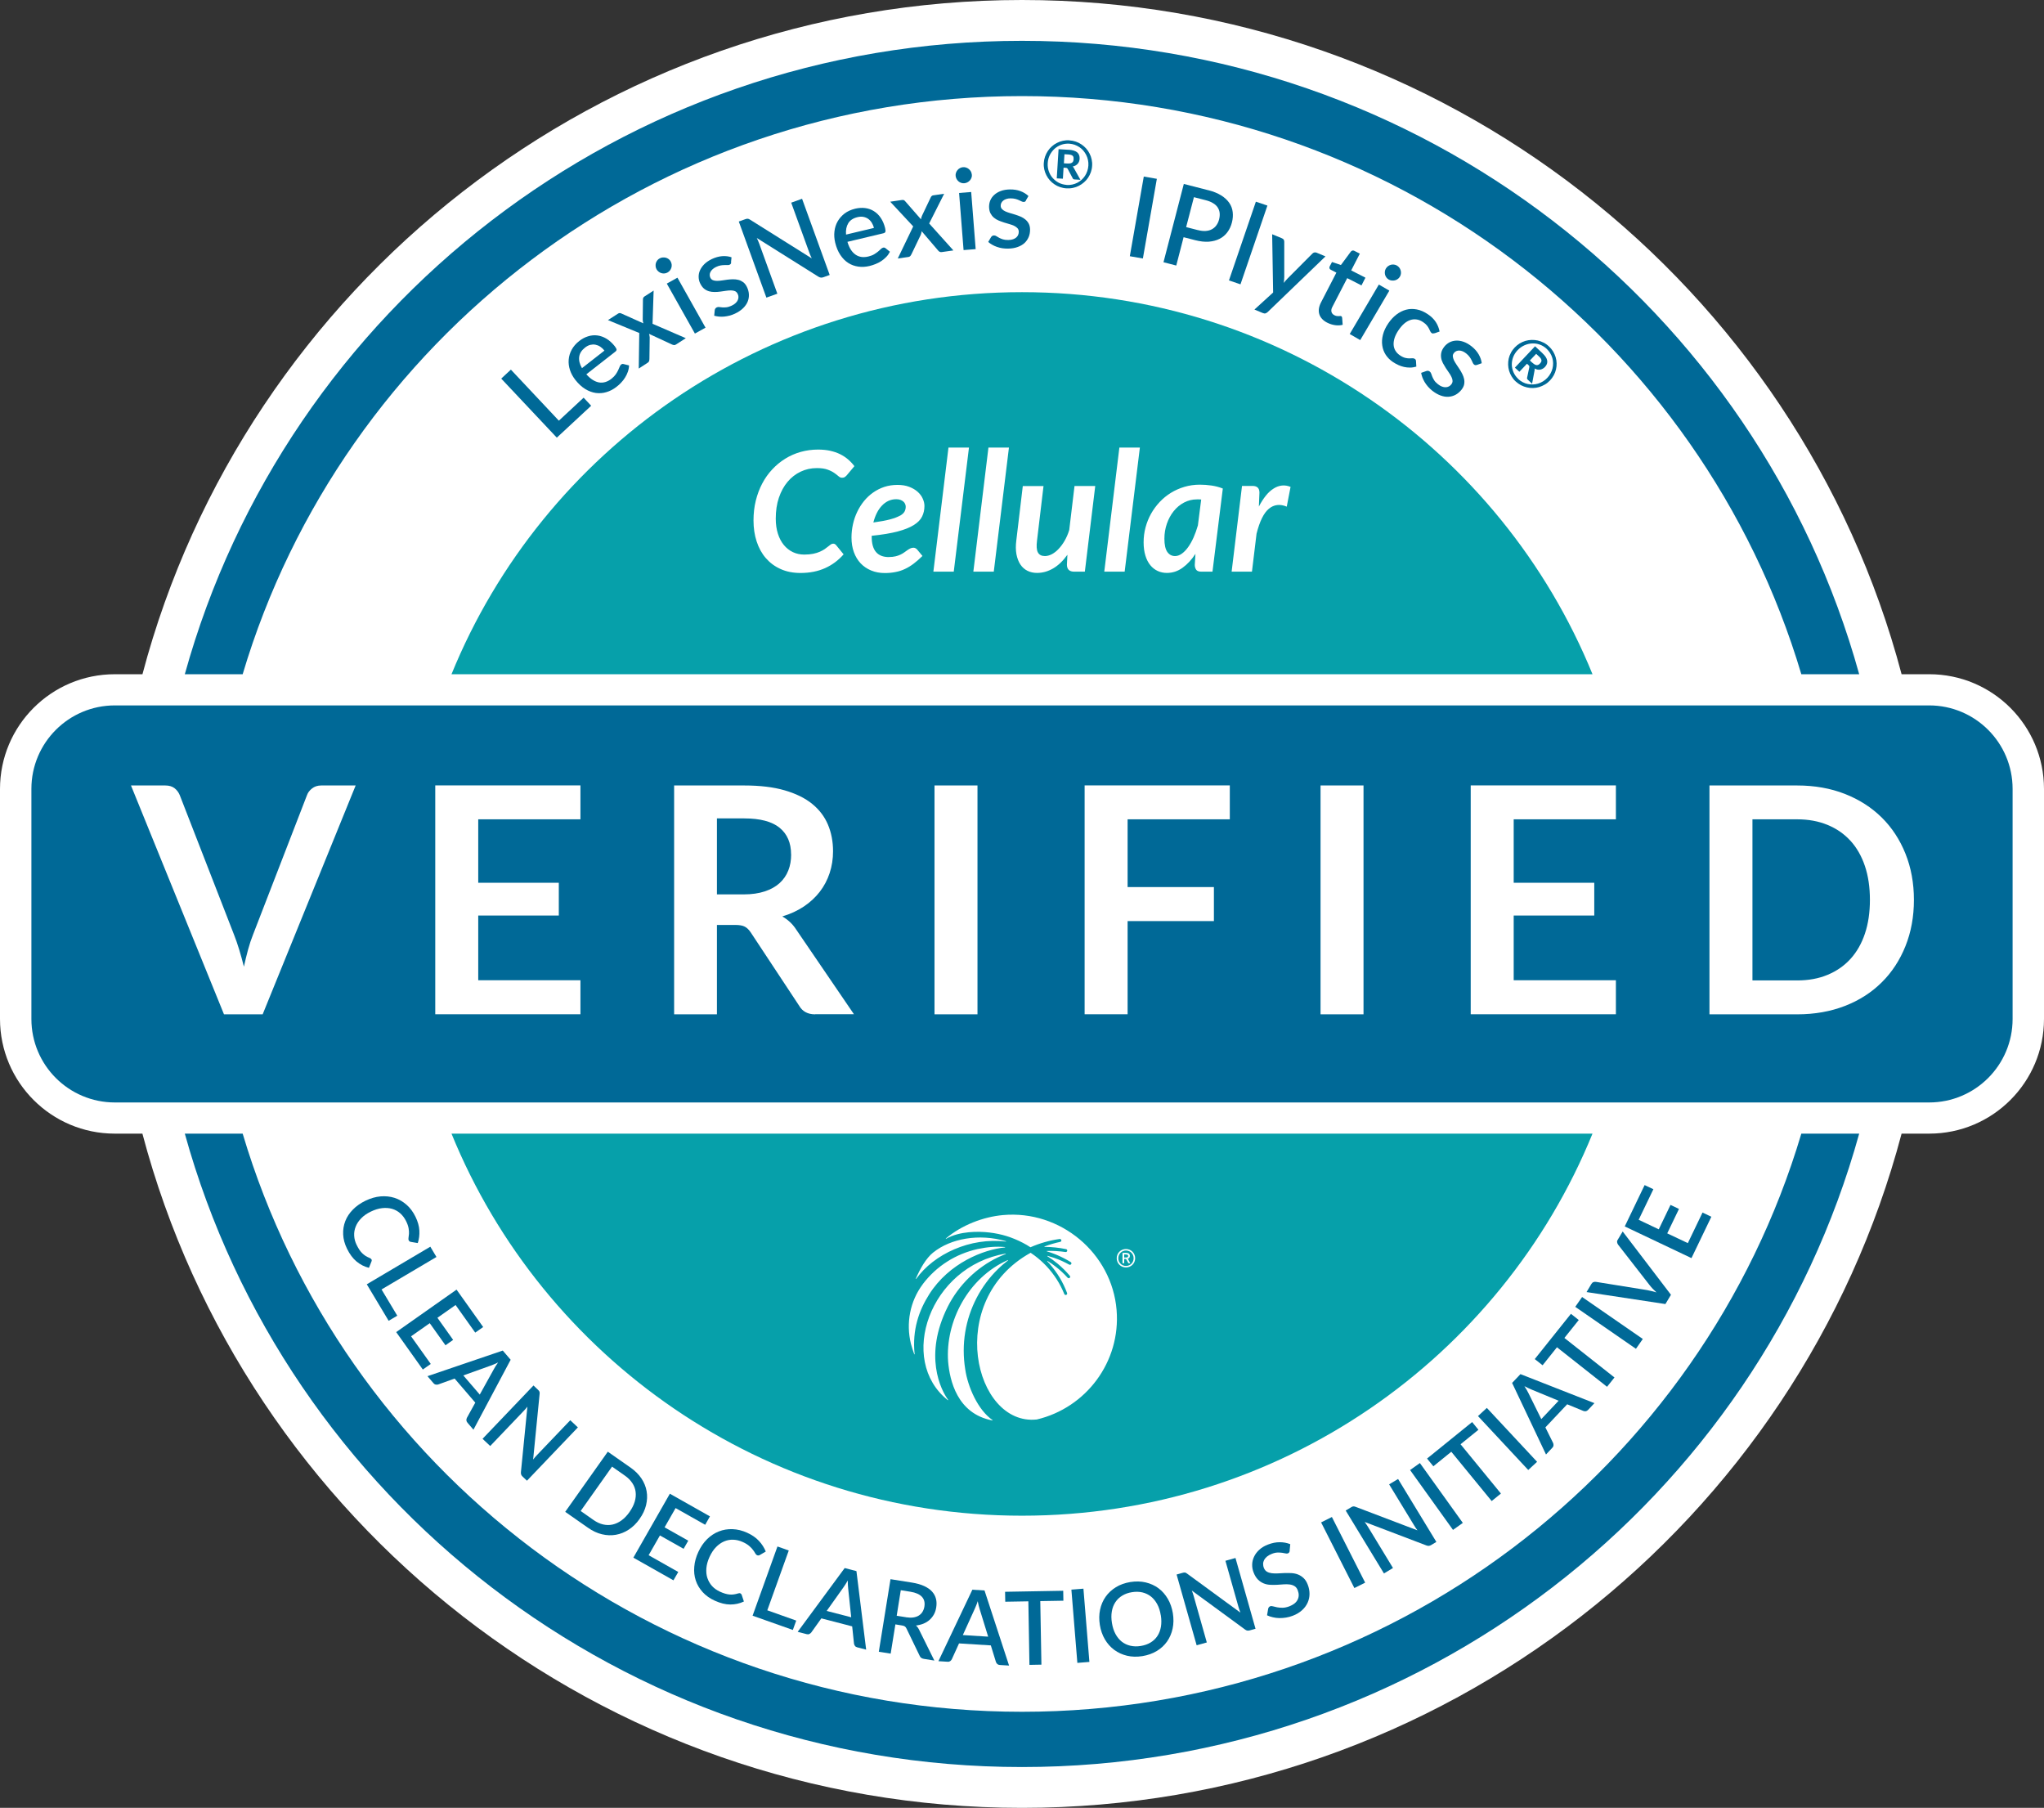 <?xml version="1.0" encoding="UTF-8"?>
<svg id="Layer_1" xmlns="http://www.w3.org/2000/svg" viewBox="0 0 360 318.36">
  <rect x="0" y="0" width="360" height="318.36" fill="#333333" stroke="none"/>
  <defs>
    <style>
      .cls-1 {
        fill: #fff;
      }

      .cls-2 {
        fill: #06a0aa;
      }

      .cls-3 {
        fill: #006997;
      }
    </style>
  </defs>
  <path class="cls-1" d="M339.79,118.73h-4.87C316.86,50.48,254.25,0,180,0,105.75,0,43.14,50.48,25.09,118.73h-4.87C9.05,118.73,0,127.78,0,138.94v40.48c0,11.16,9.05,20.21,20.21,20.21h4.87c18.05,68.24,80.66,118.73,154.92,118.73,74.25,0,136.86-50.48,154.92-118.73h4.87c11.16,0,20.21-9.05,20.21-20.21v-40.48c0-11.16-9.05-20.21-20.21-20.21Z"/>
  <g>
    <g>
      <path class="cls-3" d="M65.44,221.78c.05.1.05.21,0,.33l-.46,1.15c-.81-.2-1.53-.57-2.18-1.11-.65-.54-1.21-1.29-1.68-2.25-.42-.85-.64-1.69-.68-2.52-.04-.83.09-1.62.38-2.36s.74-1.42,1.35-2.03c.6-.62,1.35-1.13,2.23-1.56.88-.42,1.75-.67,2.62-.75.87-.07,1.69.01,2.47.26.78.25,1.48.66,2.12,1.22s1.16,1.27,1.57,2.11c.41.84.64,1.65.68,2.43.04.78-.05,1.51-.28,2.2l-1.19-.2c-.08-.01-.16-.04-.23-.08-.07-.04-.13-.11-.18-.21-.05-.11-.06-.25-.03-.44s.06-.42.08-.69c.02-.27,0-.59-.06-.96-.06-.37-.2-.79-.44-1.27-.27-.55-.62-1.02-1.04-1.39-.42-.37-.9-.63-1.44-.79-.54-.15-1.12-.19-1.75-.12s-1.28.27-1.97.6c-.69.33-1.26.72-1.7,1.18-.45.45-.77.94-.98,1.46-.21.52-.3,1.05-.27,1.61s.17,1.09.43,1.62c.16.32.32.61.48.85.16.24.33.45.52.63.18.18.38.33.59.47.21.13.45.25.72.36.15.06.25.15.3.25Z"/>
      <path class="cls-3" d="M69.97,231.69l-1.52.9-3.85-6.43,11.19-6.62,1.08,1.81-9.67,5.72,2.77,4.62Z"/>
      <path class="cls-3" d="M75.87,240.19l-1.4.98-4.69-6.59,10.63-7.48,4.69,6.59-1.4.98-3.46-4.86-3.2,2.25,2.77,3.89-1.35.95-2.77-3.89-3.29,2.31,3.47,4.87Z"/>
      <path class="cls-3" d="M83.39,251.77l-1.06-1.24c-.12-.14-.18-.29-.19-.43,0-.15.03-.29.09-.42l1.48-2.68-3.64-4.24-2.89,1.04c-.12.04-.26.05-.42.02-.16-.02-.29-.1-.41-.24l-1.06-1.24,13.26-4.51,1.39,1.62-6.55,12.31ZM84.5,245.58l2.45-4.42c.18-.35.44-.76.78-1.24-.26.13-.5.25-.74.34s-.44.18-.62.24l-4.77,1.71,2.9,3.37Z"/>
      <path class="cls-3" d="M101.78,251.36l-8.97,9.39-.78-.74c-.12-.11-.2-.23-.24-.35-.04-.12-.06-.26-.04-.43l1.14-11.52c-.11.14-.22.27-.33.4-.11.13-.22.25-.32.35l-5.9,6.18-1.35-1.27,8.97-9.39.8.76c.07.06.12.12.16.17.04.05.07.1.09.16.02.05.04.12.04.18,0,.07,0,.15-.01.24l-1.14,11.53c.12-.15.23-.29.35-.43.12-.14.23-.26.34-.37l5.85-6.12,1.35,1.27Z"/>
      <path class="cls-3" d="M112.65,267.48c-.55.78-1.19,1.41-1.91,1.88-.72.47-1.47.77-2.27.91-.8.14-1.61.11-2.45-.09-.84-.2-1.65-.58-2.45-1.14l-4.02-2.81,7.5-10.59,4.02,2.81c.8.56,1.43,1.2,1.91,1.91.47.71.78,1.47.91,2.26.14.79.1,1.6-.1,2.43-.2.83-.58,1.64-1.14,2.42ZM110.88,266.25c.43-.61.73-1.21.91-1.81.18-.6.23-1.18.16-1.72-.07-.55-.26-1.07-.58-1.55s-.74-.92-1.29-1.3l-2.28-1.6-5.53,7.81,2.28,1.6c.55.38,1.1.64,1.67.77s1.12.14,1.66.02,1.07-.36,1.58-.73c.51-.37.98-.86,1.41-1.47Z"/>
      <path class="cls-3" d="M119.46,276.82l-.85,1.47-7.06-3.99,6.43-11.26,7.06,3.99-.84,1.48-5.21-2.94-1.94,3.39,4.17,2.35-.82,1.43-4.17-2.35-1.99,3.48,5.22,2.95Z"/>
      <path class="cls-3" d="M130.41,280.6c.1.05.18.13.22.25l.39,1.17c-.75.36-1.55.53-2.39.53-.85,0-1.76-.23-2.73-.67-.87-.39-1.58-.9-2.14-1.51-.56-.62-.97-1.3-1.22-2.06-.25-.76-.34-1.56-.26-2.42.07-.86.31-1.73.72-2.61s.92-1.63,1.54-2.24c.62-.61,1.31-1.06,2.07-1.36.76-.3,1.56-.43,2.41-.4.85.03,1.71.24,2.57.63.86.39,1.55.87,2.08,1.44.53.57.93,1.2,1.2,1.87l-1.04.61c-.07.04-.15.07-.23.08s-.17,0-.28-.05c-.11-.05-.21-.16-.3-.32-.09-.17-.22-.36-.38-.58-.16-.22-.38-.46-.66-.7-.28-.25-.66-.49-1.15-.71-.57-.26-1.13-.39-1.69-.41s-1.1.08-1.61.3c-.51.22-.99.56-1.43,1.01-.44.45-.81,1.02-1.13,1.71-.32.69-.5,1.35-.56,1.99-.05.63,0,1.21.18,1.74s.45,1,.82,1.41c.38.41.83.73,1.37.98.33.15.63.27.91.35.28.08.54.14.8.16s.51.02.76-.02.51-.09.78-.18c.16-.05.29-.05.4,0Z"/>
      <path class="cls-3" d="M140.24,285.37l-.6,1.66-7.09-2.51,4.38-12.19,1.99.71-3.78,10.53,5.09,1.81Z"/>
      <path class="cls-3" d="M152.56,290.5l-1.58-.41c-.18-.05-.32-.13-.4-.25-.09-.12-.14-.25-.17-.4l-.32-3.04-5.43-1.41-1.78,2.49c-.08.1-.19.19-.33.26-.14.07-.3.08-.48.03l-1.58-.41,8.28-11.23,2.07.54,1.71,13.82ZM149.92,284.8l-.53-5.03c-.05-.39-.07-.88-.08-1.46-.14.25-.27.49-.41.7s-.26.39-.37.55l-2.93,4.12,4.32,1.12Z"/>
      <path class="cls-3" d="M164.57,292.42l-1.87-.3c-.37-.06-.61-.24-.73-.55l-2.31-4.78c-.08-.16-.17-.29-.28-.37-.11-.08-.28-.15-.52-.18l-1.16-.19-.83,5.15-2.09-.33,2.06-12.78,3.79.6c.85.14,1.56.34,2.14.61s1.05.59,1.39.97.57.8.69,1.28c.12.47.13.98.04,1.53-.07.44-.2.85-.4,1.21s-.45.68-.75.95c-.3.27-.66.5-1.07.67-.41.17-.86.28-1.35.34.23.19.42.45.56.75l2.69,5.43ZM159.58,284.8c.48.07.9.08,1.28.03.38-.06.7-.17.97-.34.27-.17.49-.39.65-.66s.28-.58.33-.93c.11-.7-.03-1.27-.44-1.71-.41-.44-1.08-.74-2.02-.89l-1.7-.27-.72,4.5,1.64.26Z"/>
      <path class="cls-3" d="M177.72,293.3l-1.63-.1c-.19-.01-.33-.07-.44-.17-.11-.1-.19-.22-.24-.36l-.9-2.92-5.6-.35-1.27,2.79c-.06.12-.15.22-.27.32-.13.09-.28.14-.46.12l-1.63-.1,5.98-12.59,2.14.14,4.33,13.24ZM174.04,288.21l-1.49-4.83c-.12-.37-.24-.85-.35-1.42-.08.28-.17.53-.27.76-.09.23-.18.43-.26.61l-2.09,4.6,4.45.28Z"/>
      <path class="cls-3" d="M187.28,281.88l-4.06.07.2,11.19-2.11.04-.19-11.19-4.07.07-.03-1.75,10.24-.18.03,1.75Z"/>
      <path class="cls-3" d="M191.87,292.66l-2.12.17-1.05-12.9,2.12-.17,1.05,12.9Z"/>
      <path class="cls-3" d="M206.57,284.09c.15.95.14,1.85-.04,2.69-.18.85-.51,1.61-.97,2.27-.47.67-1.07,1.23-1.81,1.68s-1.59.75-2.55.91c-.96.15-1.86.13-2.7-.07-.84-.2-1.59-.54-2.25-1.03-.66-.49-1.21-1.1-1.65-1.85-.44-.75-.74-1.6-.89-2.54-.15-.95-.14-1.85.04-2.69.18-.85.51-1.61.98-2.28.47-.67,1.08-1.23,1.81-1.68s1.58-.75,2.54-.91c.96-.15,1.87-.13,2.71.07.84.2,1.59.54,2.25,1.03.66.49,1.2,1.11,1.64,1.86.44.75.73,1.6.89,2.54ZM204.44,284.43c-.12-.73-.32-1.38-.62-1.93s-.66-1-1.1-1.35-.94-.59-1.51-.73c-.57-.13-1.18-.15-1.84-.04-.66.1-1.23.31-1.72.61-.5.3-.9.69-1.21,1.16s-.52,1.01-.62,1.63c-.11.62-.1,1.29.02,2.03.12.74.33,1.39.63,1.94.3.55.67,1,1.11,1.35.44.34.94.58,1.51.71.57.13,1.17.15,1.83.04.66-.11,1.24-.31,1.73-.61s.9-.68,1.2-1.15c.31-.46.51-1.01.62-1.62.1-.62.1-1.3-.02-2.03Z"/>
      <path class="cls-3" d="M217.6,274.36l3.53,12.46-1.03.29c-.16.04-.3.05-.42.03s-.26-.08-.39-.18l-9.38-6.87c.06.16.13.32.18.49s.1.31.14.45l2.32,8.2-1.79.5-3.53-12.46,1.06-.3c.09-.03.16-.04.23-.05s.12,0,.18,0,.12.03.18.06c.06.03.13.08.2.13l9.39,6.87c-.07-.17-.13-.34-.19-.52-.06-.17-.11-.33-.15-.48l-2.3-8.13,1.79-.5Z"/>
      <path class="cls-3" d="M227.16,273.08c-.02.13-.06.22-.11.3-.05.07-.12.13-.23.17-.11.04-.24.04-.41,0s-.37-.07-.6-.11c-.24-.03-.51-.05-.81-.04s-.63.08-1,.23c-.34.13-.62.29-.84.47-.22.18-.39.38-.51.6-.11.22-.18.45-.18.68,0,.24.03.48.13.72.12.31.3.53.54.67.24.14.53.23.85.27.32.04.68.05,1.06.03.39-.02.78-.04,1.19-.06.4-.01.81-.01,1.21.01s.79.1,1.15.24.69.35.99.63c.3.28.55.67.74,1.17.21.54.31,1.07.31,1.62,0,.54-.11,1.05-.33,1.54s-.54.93-.98,1.33c-.44.4-.98.73-1.64.98-.39.15-.78.26-1.18.32s-.79.1-1.18.09-.77-.05-1.13-.14c-.37-.08-.72-.2-1.04-.35l.2-1.16c.02-.1.06-.18.12-.26.06-.07.14-.13.23-.17.13-.05.3-.05.5.01.2.06.45.12.72.17.28.06.6.08.96.08.36,0,.76-.09,1.2-.25.71-.28,1.2-.66,1.45-1.16.26-.5.26-1.05.03-1.66-.13-.34-.32-.59-.57-.74-.25-.15-.53-.25-.86-.29-.32-.04-.68-.05-1.06-.02-.38.03-.77.06-1.17.08s-.8.02-1.2,0c-.4-.02-.79-.1-1.15-.25-.36-.15-.7-.37-1-.67s-.57-.73-.78-1.28c-.17-.44-.25-.89-.24-1.37.01-.47.12-.93.33-1.37.2-.44.51-.85.92-1.23.41-.38.92-.68,1.54-.92.7-.27,1.38-.41,2.05-.41.67,0,1.29.11,1.87.35l-.11,1.12Z"/>
      <path class="cls-3" d="M240.44,278.7l-1.9.95-5.86-11.56,1.9-.95,5.86,11.56Z"/>
      <path class="cls-3" d="M246.24,260.45l6.74,11.08-.92.55c-.14.08-.27.13-.4.14s-.27-.01-.43-.07l-10.88-4.14c.11.14.21.28.3.42.1.14.18.27.26.4l4.43,7.29-1.59.96-6.74-11.08.95-.57c.08-.05.15-.08.2-.11.06-.02.12-.04.18-.05.06,0,.12,0,.19.01s.14.04.23.07l10.89,4.14c-.11-.15-.22-.3-.32-.45s-.19-.29-.27-.43l-4.4-7.22,1.59-.95Z"/>
      <path class="cls-3" d="M257.64,268.18l-1.73,1.23-7.56-10.54,1.73-1.23,7.56,10.54Z"/>
      <path class="cls-3" d="M260.39,251.78l-3.15,2.55,7.11,8.68-1.63,1.32-7.11-8.68-3.16,2.56-1.11-1.36,7.94-6.43,1.11,1.36Z"/>
      <path class="cls-3" d="M270.72,257.42l-1.56,1.44-8.85-9.49,1.56-1.44,8.85,9.49Z"/>
      <path class="cls-3" d="M280.82,247.09l-1.12,1.19c-.13.14-.27.21-.41.23s-.29,0-.43-.05l-2.84-1.17-3.84,4.07,1.36,2.74c.05.12.08.25.07.41s-.07.3-.2.43l-1.12,1.19-5.97-12.6,1.47-1.55,13.03,5.11ZM274.52,246.67l-4.7-1.94c-.37-.15-.81-.36-1.33-.63.16.24.3.47.42.69.12.22.22.41.31.58l2.24,4.53,3.05-3.23Z"/>
      <path class="cls-3" d="M278.06,232.45l-2.53,3.16,8.82,6.96-1.31,1.64-8.82-6.96-2.53,3.17-1.38-1.09,6.37-7.97,1.38,1.09Z"/>
      <path class="cls-3" d="M289.34,235.79l-1.21,1.73-10.69-7.39,1.21-1.73,10.69,7.39Z"/>
      <path class="cls-3" d="M285.81,216.88l8.49,11.13-.98,1.63-13.89-2.11.86-1.44c.1-.16.21-.26.35-.31.14-.05.28-.07.43-.05l9.01,1.45c.5.09,1.06.23,1.67.41-.23-.21-.45-.42-.65-.63-.2-.21-.38-.41-.53-.61l-5.59-7.18c-.08-.1-.13-.23-.16-.39s0-.31.1-.46l.87-1.45Z"/>
      <path class="cls-3" d="M299.87,213.53l1.54.74-3.5,7.28-11.75-5.58,3.5-7.28,1.54.73-2.59,5.38,3.54,1.68,2.07-4.3,1.49.71-2.07,4.3,3.63,1.72,2.59-5.39Z"/>
    </g>
    <g>
      <path class="cls-3" d="M102.79,70.03l1.33,1.42-6.05,5.62-9.79-10.4,1.7-1.58,8.45,8.99,4.35-4.04Z"/>
      <path class="cls-3" d="M103.26,65.9c.38.43.76.77,1.14,1,.38.24.76.39,1.13.45.37.06.74.03,1.1-.08.36-.11.72-.3,1.06-.57.33-.26.58-.52.76-.78.18-.26.32-.51.43-.74.11-.23.19-.43.26-.6s.15-.3.25-.38c.14-.11.28-.14.44-.09l.96.24c-.01.39-.08.76-.21,1.12-.12.36-.29.7-.49,1.02s-.43.62-.7.9c-.26.28-.53.52-.82.74-.55.43-1.14.74-1.76.92-.62.19-1.24.23-1.87.15-.63-.09-1.25-.32-1.86-.69s-1.19-.91-1.74-1.6c-.43-.55-.75-1.13-.95-1.74-.2-.61-.28-1.22-.23-1.83.05-.61.22-1.19.53-1.76.31-.57.75-1.08,1.34-1.54.49-.38,1.01-.66,1.55-.82.54-.17,1.09-.22,1.63-.15.54.07,1.08.26,1.6.57.52.31,1,.75,1.45,1.31.2.26.31.46.33.59s-.06.26-.21.38l-5.12,4ZM106.46,61.74c-.22-.28-.47-.51-.74-.69-.27-.18-.56-.29-.85-.35-.3-.06-.6-.04-.91.03-.31.08-.62.24-.92.48-.61.48-.95,1.02-1.03,1.64-.08.62.09,1.28.49,1.98l3.97-3.1Z"/>
      <path class="cls-3" d="M120.79,59.55l-1.72,1.11c-.14.09-.27.13-.4.1-.13-.02-.25-.06-.35-.11l-4.01-1.86c.07.22.11.43.12.62l-.05,3.78c0,.13-.02.25-.05.37-.03.12-.1.22-.23.3l-1.6,1.04.09-6.26-5.51-2.27,1.72-1.11c.14-.09.25-.14.34-.13.09,0,.19.02.29.07l3.88,1.74c-.07-.22-.11-.44-.11-.67l.04-3.48c-.01-.26.07-.44.24-.56l1.64-1.06-.19,5.85,5.85,2.53Z"/>
      <path class="cls-3" d="M118.13,46.06c.09.17.15.34.17.53.02.19,0,.37-.05.54-.05.18-.14.34-.25.49-.12.15-.26.27-.44.37-.17.09-.34.15-.53.16-.19.02-.36,0-.54-.05-.17-.05-.33-.13-.48-.25-.15-.11-.27-.25-.37-.42-.1-.17-.15-.35-.17-.54-.02-.19,0-.37.04-.54.05-.17.13-.33.24-.48.11-.15.25-.27.42-.36.17-.1.36-.16.55-.17.19-.02.38,0,.55.04.18.05.34.13.49.24.15.11.27.25.37.43ZM119.31,48.89l4.95,8.81-1.87,1.04-4.95-8.8,1.87-1.04Z"/>
      <path class="cls-3" d="M128.78,46.21c0,.1-.03.19-.08.25-.04.06-.11.12-.2.16-.1.05-.23.07-.38.06-.15,0-.32,0-.52,0s-.42.02-.67.06c-.25.04-.52.13-.81.27-.24.11-.44.25-.61.4-.17.15-.29.31-.38.48s-.13.34-.13.51c0,.18.03.34.11.5.1.21.26.36.46.44.2.08.43.12.7.12.27,0,.56-.02.87-.07.31-.05.64-.09.97-.14.33-.04.67-.07,1-.07.33,0,.65.03.96.11.3.08.58.22.84.41.26.2.47.48.65.85.21.43.32.86.34,1.3.02.44-.05.86-.22,1.27-.17.41-.44.8-.81,1.16s-.85.68-1.42.95c-.32.15-.64.27-.96.35s-.64.14-.95.17c-.31.03-.62.03-.92,0-.3-.03-.57-.08-.83-.15l.09-.94c.01-.11.04-.22.1-.31.06-.09.14-.16.26-.22.13-.06.27-.08.43-.06.16.02.35.04.56.06.21.02.45.01.72-.02.27-.03.58-.13.93-.29.29-.14.52-.29.69-.46.18-.17.3-.34.38-.53.08-.18.12-.37.11-.55,0-.18-.05-.36-.14-.53-.11-.23-.27-.39-.47-.48-.2-.08-.44-.13-.71-.13-.27,0-.56.02-.88.07-.32.05-.64.09-.98.14s-.67.07-1.01.07c-.34,0-.66-.03-.98-.12-.31-.09-.6-.24-.87-.45-.26-.21-.49-.52-.69-.92-.18-.36-.27-.74-.28-1.14-.01-.4.06-.79.23-1.17s.42-.75.76-1.09.79-.65,1.33-.91c.62-.29,1.22-.46,1.82-.51.6-.04,1.15.02,1.65.2l-.09.9Z"/>
      <path class="cls-3" d="M141.27,35.02l4.86,13.4-1.11.4c-.17.06-.32.08-.46.06-.14-.02-.29-.07-.44-.17l-10.83-6.8c.08.17.16.34.24.52.07.17.14.33.19.48l3.19,8.81-1.93.69-4.86-13.4,1.14-.41c.09-.03.17-.06.24-.07s.14-.02.2-.01.13.02.2.05.14.07.23.13l10.84,6.8c-.09-.19-.17-.37-.25-.55-.08-.18-.14-.35-.2-.52l-3.17-8.74,1.92-.69Z"/>
      <path class="cls-3" d="M149.26,42.6c.16.55.36,1.01.61,1.39s.53.66.84.87c.31.21.66.34,1.03.39.38.05.78.02,1.2-.08.41-.1.75-.23,1.02-.39.27-.17.51-.33.7-.49.19-.16.36-.31.49-.44.13-.13.26-.21.39-.24.17-.04.31,0,.43.1l.77.62c-.18.35-.39.66-.66.93-.26.27-.55.51-.87.72-.32.21-.65.38-1.01.52-.35.14-.71.26-1.05.34-.68.16-1.34.2-1.98.11-.64-.09-1.23-.3-1.76-.64-.54-.34-1-.81-1.4-1.41-.4-.59-.7-1.32-.91-2.17-.16-.68-.21-1.34-.13-1.98.07-.64.26-1.23.56-1.76.3-.53.71-.99,1.22-1.39.52-.39,1.14-.67,1.87-.85.61-.14,1.19-.18,1.75-.11s1.08.25,1.54.54c.47.29.87.68,1.21,1.18s.6,1.1.77,1.79c.08.32.09.54.05.67-.04.13-.16.21-.35.26l-6.34,1.51ZM153.92,40.15c-.08-.35-.21-.66-.38-.93-.17-.27-.38-.5-.63-.68-.25-.17-.53-.29-.85-.35-.32-.06-.66-.04-1.04.05-.75.18-1.3.54-1.62,1.07s-.46,1.2-.39,2l4.91-1.17Z"/>
      <path class="cls-3" d="M167.9,44.1l-2.03.29c-.16.02-.3,0-.41-.07s-.2-.15-.27-.25l-2.86-3.35c-.03.23-.08.43-.15.61l-1.64,3.42c-.06.11-.12.22-.2.32-.08.1-.19.16-.33.18l-1.89.27,2.72-5.65-4.05-4.35,2.03-.3c.16-.02.29-.02.37.02.08.04.16.1.23.19l2.79,3.19c.03-.22.09-.44.19-.66l1.5-3.15c.1-.24.25-.38.45-.41l1.94-.28-2.64,5.23,4.25,4.73Z"/>
      <path class="cls-3" d="M171.17,30.75c.02.19,0,.37-.07.55-.06.18-.16.33-.28.47-.12.14-.27.25-.44.34-.17.09-.35.14-.55.16-.19.01-.37-.01-.55-.07s-.33-.15-.47-.27c-.14-.12-.25-.26-.34-.43s-.14-.34-.16-.53c-.02-.2,0-.39.07-.56.06-.18.15-.33.27-.47.12-.14.25-.25.42-.34.16-.09.34-.14.53-.16.2-.02.39,0,.57.07.18.06.34.15.48.27.14.12.26.26.35.42.09.17.14.35.16.54ZM171.05,33.81l.79,10.06-2.13.17-.79-10.06,2.13-.17Z"/>
      <path class="cls-3" d="M180.71,35.3c-.05.09-.11.16-.17.2-.07.04-.15.06-.25.06-.11,0-.24-.03-.37-.1-.13-.07-.29-.14-.47-.22-.18-.08-.39-.16-.63-.22-.24-.06-.53-.09-.86-.09-.26,0-.5.04-.72.11s-.39.16-.54.28c-.15.12-.26.26-.34.41-.08.16-.11.32-.11.5,0,.24.08.43.23.59.15.16.34.29.58.4.24.11.52.21.82.3.3.09.62.18.94.28.32.1.64.22.95.35.3.13.58.3.82.5.24.2.44.44.59.72s.23.63.24,1.04c0,.48-.07.92-.24,1.32s-.41.76-.73,1.06c-.33.3-.74.54-1.23.71-.49.18-1.06.27-1.69.28-.35,0-.69-.02-1.02-.07s-.64-.14-.94-.24c-.3-.1-.57-.23-.83-.38-.26-.15-.49-.31-.69-.48l.48-.82c.06-.1.13-.18.22-.24.09-.06.2-.09.33-.09.14,0,.28.04.41.13s.3.18.48.28c.19.1.41.2.67.28.26.08.58.12.97.11.32,0,.59-.05.82-.13.23-.08.42-.19.57-.32s.26-.29.33-.46.1-.35.1-.54c0-.26-.08-.47-.23-.63-.15-.16-.35-.3-.59-.42-.24-.11-.52-.21-.83-.3-.31-.09-.62-.18-.95-.28-.32-.1-.63-.22-.95-.35-.31-.13-.59-.3-.84-.51-.24-.21-.44-.47-.6-.77-.15-.3-.23-.68-.24-1.12,0-.4.07-.79.22-1.15.16-.37.39-.69.7-.97.31-.28.69-.51,1.15-.68.46-.17.99-.26,1.59-.27.68-.01,1.3.08,1.86.29.56.21,1.03.5,1.42.87l-.46.78Z"/>
      <path class="cls-3" d="M188.36,24.72c.39.02.76.1,1.12.22s.69.29.99.49c.3.2.58.44.82.71.24.27.45.57.61.9.17.32.29.67.37,1.04.08.37.11.74.08,1.13-.02.39-.1.76-.22,1.11-.13.35-.29.68-.49.98-.2.3-.44.57-.72.81-.27.24-.57.44-.9.61-.33.17-.68.29-1.05.37-.37.08-.75.1-1.14.08s-.76-.1-1.12-.22c-.36-.12-.69-.28-.99-.49-.3-.2-.58-.44-.82-.71-.24-.27-.45-.57-.61-.9-.17-.32-.29-.67-.37-1.03-.08-.37-.11-.74-.08-1.13.02-.39.1-.76.22-1.11.12-.35.29-.68.49-.99.2-.3.44-.58.72-.82.27-.24.57-.45.9-.61.33-.17.67-.29,1.04-.37.37-.08.75-.11,1.14-.08ZM187.88,32.57c.33.02.65,0,.97-.07.31-.07.61-.17.88-.31s.53-.31.76-.52.43-.44.6-.7c.17-.26.31-.54.41-.85.1-.3.17-.62.19-.96.02-.34,0-.67-.07-.98-.07-.32-.17-.62-.31-.89s-.31-.53-.51-.77c-.2-.23-.43-.44-.69-.61-.26-.17-.54-.31-.84-.42-.3-.1-.62-.17-.95-.19-.5-.03-.97.04-1.42.2-.44.16-.84.4-1.18.71s-.61.68-.83,1.11c-.21.43-.33.9-.36,1.41-.03.51.03.98.19,1.43s.38.85.69,1.19c.3.34.66.62,1.08.84.42.21.88.33,1.38.37ZM188.21,26.37c.7.04,1.2.2,1.51.46.31.26.45.64.43,1.12-.02.35-.13.65-.34.89s-.51.41-.9.49c.08.05.14.11.18.18.05.07.09.15.13.24l1.07,1.91-1.04-.06c-.15-.01-.26-.07-.31-.19l-.89-1.67c-.03-.06-.08-.1-.12-.13-.04-.03-.12-.05-.22-.06l-.39-.02-.12,1.94-1.08-.06.32-5.14,1.77.11ZM187.97,28.79c.2.01.38,0,.52-.02.14-.03.25-.07.34-.14s.15-.15.19-.25c.04-.1.06-.22.07-.35,0-.13,0-.24-.02-.34-.02-.1-.07-.18-.14-.25-.07-.07-.16-.12-.29-.16-.12-.04-.28-.06-.47-.08l-.69-.04-.1,1.6.59.03Z"/>
      <path class="cls-3" d="M201.29,45.52l-2.3-.4,2.46-14.03,2.3.4-2.46,14.03Z"/>
      <path class="cls-3" d="M212.81,33.49c.91.23,1.66.54,2.27.92.61.38,1.08.82,1.42,1.31s.54,1.03.61,1.62.03,1.2-.14,1.85c-.17.66-.44,1.23-.81,1.72-.37.49-.82.87-1.37,1.15-.55.28-1.18.44-1.89.5-.72.05-1.51-.04-2.38-.26l-2.06-.53-1.29,4.99-2.25-.58,3.58-13.79,4.32,1.11ZM210.99,40.52c.5.13.96.18,1.37.15.42-.03.78-.13,1.09-.3.31-.17.58-.4.79-.7.22-.3.38-.65.48-1.06.1-.4.13-.78.09-1.13-.04-.35-.16-.67-.35-.96-.19-.29-.46-.54-.82-.75-.35-.22-.79-.39-1.3-.52l-2.06-.53-1.37,5.27,2.06.53Z"/>
      <path class="cls-3" d="M223.22,36.21l-4.74,13.86-2.03-.69,4.74-13.86,2.03.68Z"/>
      <path class="cls-3" d="M233.46,45.14l-10.19,9.81c-.13.11-.25.19-.38.23s-.29.02-.49-.06l-1.46-.61,3.29-3-.17-10.26,1.72.71c.16.07.28.16.33.27s.09.23.08.35v6.21c0,.18-.01.35-.03.51-.02.17-.04.34-.06.52.12-.14.23-.27.34-.41.11-.13.23-.26.36-.39l4.36-4.38c.09-.09.2-.15.33-.18.13-.03.26-.02.38.03l1.58.66Z"/>
      <path class="cls-3" d="M233.77,56.83c-.75-.38-1.22-.89-1.41-1.51-.19-.63-.08-1.32.31-2.08l2.7-5.23-.99-.51c-.11-.05-.18-.13-.22-.24-.04-.11-.03-.23.04-.36l.4-.76,1.57.53,1.76-2.38c.08-.08.17-.14.27-.17.1-.03.21,0,.33.05l.97.5-1.52,2.95,2.51,1.28-.7,1.36-2.51-1.28-2.63,5.09c-.17.32-.21.61-.14.86s.24.44.51.58c.15.07.28.12.41.14s.24.02.34.02c.1,0,.19-.01.26-.02s.14,0,.19.03c.11.05.16.16.17.31l.09,1.21c-.43.11-.88.13-1.35.06-.47-.07-.92-.21-1.35-.43Z"/>
      <path class="cls-3" d="M244.7,51.18l-5.13,8.71-1.85-1.07,5.13-8.71,1.85,1.07ZM246.55,48.73c-.1.17-.22.3-.38.41-.15.11-.32.19-.5.23-.18.04-.37.05-.55.03-.19-.02-.37-.08-.54-.18-.17-.1-.3-.22-.41-.37-.11-.15-.18-.31-.23-.49-.04-.18-.05-.35-.03-.54.02-.19.08-.36.18-.53.1-.17.23-.31.38-.42.15-.11.32-.19.49-.24.17-.05.35-.06.54-.04s.36.08.53.17c.17.1.31.23.43.38.11.15.19.32.24.5.05.18.06.36.04.55-.02.19-.08.36-.18.53Z"/>
      <path class="cls-3" d="M252.66,58.67c-.1.03-.19.05-.27.06-.08,0-.16-.02-.25-.09s-.17-.16-.23-.29-.13-.29-.22-.46c-.09-.17-.2-.36-.36-.56-.15-.2-.38-.4-.68-.6-.38-.26-.77-.42-1.15-.47-.38-.06-.76-.02-1.12.1s-.72.33-1.07.63-.67.68-.98,1.13c-.32.47-.55.92-.7,1.36-.14.44-.2.85-.18,1.23.02.38.13.73.32,1.05.19.32.46.59.8.82.34.23.65.37.92.44s.51.09.72.09c.21,0,.39-.01.55-.02.16-.01.29.02.41.1.14.09.22.22.22.39l.06.98c-.37.11-.74.17-1.1.17-.36,0-.72-.03-1.06-.11-.35-.08-.69-.19-1.01-.34-.33-.15-.64-.33-.95-.53-.52-.35-.94-.77-1.27-1.27-.32-.5-.53-1.05-.61-1.64-.09-.6-.05-1.23.12-1.89s.48-1.34.95-2.02c.42-.62.9-1.13,1.43-1.54.54-.41,1.1-.69,1.7-.85.6-.16,1.22-.17,1.87-.05.65.12,1.3.4,1.95.84.61.41,1.08.87,1.41,1.38s.55,1.06.67,1.67l-.91.32Z"/>
      <path class="cls-3" d="M260.1,64.26c-.1.04-.19.05-.26.04-.08-.01-.15-.05-.23-.11-.09-.07-.16-.17-.22-.31-.06-.14-.13-.29-.22-.47-.09-.18-.2-.37-.35-.57-.15-.2-.34-.41-.6-.61-.21-.16-.42-.29-.62-.37s-.41-.13-.59-.13-.36.03-.52.1c-.16.07-.29.18-.41.32-.15.19-.22.39-.2.6s.08.44.19.68c.12.24.26.49.44.75.18.26.36.53.54.81s.35.57.5.87c.15.3.26.6.32.91.06.3.06.62,0,.93s-.23.63-.48.95c-.3.37-.64.66-1.03.87-.39.21-.81.32-1.25.35-.45.03-.91-.05-1.4-.23s-.98-.46-1.48-.86c-.27-.22-.52-.45-.74-.71s-.41-.51-.57-.78c-.16-.27-.29-.54-.4-.82-.1-.28-.18-.55-.22-.81l.9-.32c.11-.04.22-.05.32-.04.1.01.21.06.31.14.11.09.19.21.24.36.05.15.11.33.19.52.08.2.19.41.33.64s.37.46.67.7c.25.2.49.34.72.42s.44.12.65.11c.2,0,.39-.06.55-.14.16-.08.3-.2.42-.35.16-.2.24-.41.23-.63-.01-.22-.07-.45-.19-.69-.11-.24-.26-.5-.45-.76-.18-.26-.37-.53-.55-.81-.18-.28-.35-.57-.51-.87-.15-.3-.26-.61-.31-.93-.05-.32-.04-.64.04-.97.08-.33.26-.67.53-1.01.25-.31.56-.56.91-.75.36-.18.74-.28,1.16-.3s.86.05,1.32.21c.46.16.93.43,1.4.8.53.42.95.89,1.25,1.41.3.52.48,1.04.54,1.56l-.86.31Z"/>
      <path class="cls-3" d="M272.82,61.01c.28.26.52.56.72.88.19.32.34.66.45,1.01.1.35.16.71.17,1.07.01.36-.02.72-.11,1.08-.08.36-.21.7-.39,1.03-.18.33-.4.64-.67.92-.27.28-.56.52-.89.71s-.66.34-1.01.45c-.35.1-.71.16-1.07.17-.37.01-.73-.02-1.09-.11-.36-.08-.7-.21-1.04-.38-.33-.18-.64-.4-.93-.66s-.53-.56-.72-.88c-.2-.32-.34-.65-.45-1-.1-.35-.16-.71-.17-1.07-.01-.36.02-.72.1-1.08.08-.35.21-.7.39-1.03.17-.33.4-.64.66-.92.27-.28.56-.52.88-.72.32-.19.66-.34,1.01-.45.35-.1.71-.16,1.08-.17.37-.01.73.02,1.09.1.36.08.7.21,1.04.38s.65.39.93.66ZM267.4,66.74c.24.23.51.41.79.56.28.15.58.26.88.32s.6.09.92.08.61-.06.91-.15.58-.22.86-.39c.27-.17.53-.37.76-.62.23-.25.43-.51.58-.8.15-.29.27-.58.34-.88.07-.3.11-.61.1-.92,0-.31-.05-.61-.14-.91-.08-.29-.21-.58-.38-.85s-.37-.52-.61-.75c-.37-.34-.77-.59-1.22-.75-.45-.16-.9-.23-1.36-.2-.46.02-.91.13-1.35.33-.44.2-.83.48-1.19.85-.35.37-.61.78-.78,1.22-.17.45-.25.9-.24,1.35s.11.9.3,1.33c.19.43.46.82.83,1.16ZM271.64,62.18c.51.47.8.91.86,1.31.07.4-.06.78-.39,1.13-.24.25-.52.41-.83.47s-.65,0-1.01-.2c.02.09.03.17.02.26s-.02.18-.05.27l-.4,2.15-.76-.71c-.11-.1-.15-.22-.12-.34l.39-1.85c0-.07,0-.13,0-.18s-.06-.11-.13-.18l-.28-.26-1.34,1.42-.79-.73,3.55-3.76,1.29,1.2ZM269.9,63.88c.15.14.29.24.41.31s.24.1.35.11c.11,0,.21-.02.3-.07.1-.05.19-.13.28-.23.09-.1.16-.19.2-.28.04-.09.06-.18.05-.28-.01-.1-.05-.2-.12-.31-.07-.11-.17-.23-.31-.35l-.5-.47-1.11,1.17.43.4Z"/>
    </g>
  </g>
  <g>
    <path class="cls-3" d="M327.45,199.63c-17.82,64.31-77.08,111.54-147.45,111.54s-129.63-47.23-147.45-111.54h10.19c17.53,58.87,72.35,101.81,137.26,101.81s119.73-42.94,137.26-101.81h10.19Z"/>
    <path class="cls-3" d="M327.45,118.73h-10.19c-17.53-58.87-72.35-101.81-137.26-101.81S60.27,59.86,42.74,118.73h-10.19C50.37,54.42,109.63,7.19,180,7.19s129.63,47.23,147.45,111.54Z"/>
    <g>
      <path class="cls-3" d="M325.91,148.06c-1.11-1.22-2.46-2.15-4.04-2.8-1.58-.65-3.36-.98-5.34-.98h-7.88v28.37h7.88c1.98,0,3.76-.32,5.34-.98,1.58-.65,2.92-1.58,4.04-2.8,1.11-1.22,1.96-2.7,2.55-4.46.59-1.76.88-3.74.88-5.95s-.29-4.19-.88-5.95c-.59-1.75-1.44-3.24-2.55-4.46Z"/>
      <path class="cls-3" d="M139.33,150.47c0-2.04-.68-3.61-2.03-4.71-1.36-1.1-3.43-1.64-6.21-1.64h-4.82v13.38h4.71c1.42,0,2.66-.18,3.72-.53,1.06-.35,1.93-.84,2.61-1.46.68-.62,1.19-1.36,1.53-2.22.34-.85.5-1.79.5-2.81Z"/>
      <path class="cls-3" d="M339.77,124.22H20.23c-8.12,0-14.7,6.58-14.7,14.7v40.52c0,8.12,6.58,14.7,14.7,14.7h319.54c8.12,0,14.7-6.58,14.7-14.7v-40.52c0-8.12-6.58-14.7-14.7-14.7ZM46.26,178.62h-6.81l-16.38-40.3h6.06c.65,0,1.19.16,1.6.47.41.32.72.72.93,1.23l9.56,24.58c.32.8.62,1.68.91,2.63.29.96.57,1.96.83,3,.22-1.04.47-2.04.73-3,.26-.96.55-1.83.87-2.63l9.51-24.58c.15-.43.44-.82.88-1.17.44-.35.98-.53,1.61-.53h6.08l-16.38,40.3ZM102.23,144.28h-18v11.17h14.19v5.77h-14.19v11.4h18v5.99h-25.57v-40.3s25.57,0,25.57,0v5.96ZM143.56,178.62c-1.29,0-2.22-.5-2.8-1.5l-8.52-12.9c-.32-.48-.67-.83-1.05-1.03-.38-.21-.95-.31-1.7-.31h-3.22v15.74h-7.54v-40.3h12.37c2.75,0,5.11.28,7.08.85,1.97.57,3.59,1.36,4.85,2.38,1.26,1.02,2.19,2.24,2.79,3.66.6,1.42.9,2.99.9,4.69,0,1.36-.2,2.64-.6,3.85-.4,1.21-.98,2.31-1.74,3.29-.76.98-1.69,1.85-2.8,2.59-1.11.74-2.38,1.33-3.8,1.75.49.28.94.61,1.35.99.41.38.79.83,1.12,1.35l10.15,14.88h-6.81ZM172.16,178.62h-7.57v-40.3h7.57v40.3ZM216.6,144.28h-18v11.93h15.2v5.99h-15.2v16.41h-7.57v-40.3h25.57s0,5.96,0,5.96ZM232.58,178.62v-40.3h7.57v40.3s-7.57,0-7.57,0ZM284.6,144.28h-18v11.17h14.19v5.77h-14.19v11.4h18v5.99h-25.57v-40.3h25.57v5.96ZM335.6,166.61c-.99,2.47-2.38,4.6-4.18,6.38-1.79,1.78-3.95,3.17-6.48,4.15-2.52.98-5.33,1.48-8.41,1.48h-15.45v-40.3h15.45c3.08,0,5.89.5,8.41,1.49,2.52.99,4.68,2.38,6.48,4.15,1.79,1.77,3.19,3.9,4.18,6.37.99,2.47,1.49,5.18,1.49,8.14s-.5,5.67-1.49,8.14Z"/>
    </g>
  </g>
  <g>
    <g>
      <path class="cls-2" d="M158.51,90.82c.4-.23.67-.48.81-.75s.2-.55.2-.85c0-.15-.03-.3-.1-.46-.06-.16-.16-.3-.3-.42-.13-.12-.31-.23-.52-.31-.21-.08-.47-.12-.76-.12-.49,0-.95.1-1.38.3-.42.2-.81.48-1.15.85-.34.36-.64.79-.89,1.3-.25.5-.45,1.05-.6,1.65,1.22-.17,2.21-.35,2.95-.55.74-.2,1.32-.42,1.72-.65Z"/>
      <path class="cls-2" d="M210.81,87.94c-.82,0-1.58.19-2.28.56-.7.37-1.3.87-1.81,1.51-.51.63-.91,1.37-1.2,2.2-.29.84-.44,1.72-.44,2.65,0,1.06.17,1.83.5,2.32.34.49.79.74,1.38.74.4,0,.8-.14,1.19-.42.39-.28.76-.66,1.11-1.15.35-.49.67-1.06.96-1.71.29-.66.54-1.36.76-2.12l.58-4.56c-.14-.01-.27-.02-.39-.02-.12,0-.24,0-.36,0Z"/>
      <path class="cls-2" d="M180,51.45c-45.47,0-84.4,27.83-100.48,67.28h200.96c-16.08-39.45-55.01-67.28-100.48-67.28ZM148.8,84c-.13.09-.3.13-.5.13-.22,0-.42-.09-.62-.27-.2-.18-.45-.37-.75-.58-.3-.21-.69-.41-1.17-.58-.48-.18-1.11-.27-1.89-.27-1.03,0-1.98.21-2.86.63-.88.42-1.65,1.01-2.3,1.79-.65.77-1.16,1.71-1.53,2.8-.37,1.09-.55,2.32-.55,3.68,0,.99.13,1.88.38,2.66.25.78.6,1.45,1.05,1.99.45.54.98.96,1.59,1.25.61.29,1.28.43,2,.43.6,0,1.12-.05,1.57-.14.44-.09.83-.21,1.17-.36.33-.15.62-.3.85-.46.23-.16.44-.32.61-.46.18-.15.34-.27.47-.36.14-.09.28-.14.41-.14.13,0,.23.02.31.07.08.05.14.1.19.15l1.35,1.66c-.93,1.06-2.02,1.87-3.27,2.43-1.25.56-2.69.85-4.32.85-1.32,0-2.49-.23-3.52-.7-1.03-.46-1.89-1.11-2.6-1.93-.71-.82-1.24-1.8-1.61-2.93-.37-1.13-.55-2.36-.55-3.69,0-1.23.13-2.38.4-3.48.27-1.09.65-2.1,1.14-3.03.49-.93,1.08-1.76,1.77-2.49.69-.74,1.45-1.36,2.29-1.88.84-.52,1.75-.92,2.72-1.19s1.98-.41,3.04-.41c.78,0,1.49.07,2.13.21.64.14,1.22.34,1.74.59.52.26.99.56,1.41.92.42.36.8.76,1.13,1.2l-1.33,1.59c-.1.12-.21.22-.35.31ZM156.56,98.09c.43,0,.82-.04,1.15-.12.34-.08.63-.18.88-.3.25-.12.48-.25.68-.4s.39-.28.56-.4c.17-.12.34-.22.51-.3.17-.08.35-.12.55-.12.12,0,.23.03.35.09.11.06.22.14.3.24l.93,1.12c-.52.52-1.04.97-1.54,1.35-.5.38-1.02.7-1.54.94-.52.25-1.07.43-1.66.54-.58.12-1.21.18-1.89.18-.89,0-1.69-.15-2.41-.45-.72-.3-1.34-.72-1.85-1.26-.51-.54-.91-1.2-1.19-1.97-.28-.77-.42-1.63-.42-2.58,0-.79.09-1.57.26-2.34s.42-1.49.75-2.18c.33-.69.73-1.32,1.2-1.9.47-.58,1.01-1.08,1.61-1.5.6-.42,1.25-.75,1.97-.99.71-.23,1.48-.35,2.3-.35s1.48.11,2.08.34c.6.23,1.09.52,1.49.88.4.36.7.76.89,1.2.2.44.3.87.3,1.29,0,.68-.14,1.29-.41,1.85-.27.56-.75,1.06-1.45,1.5-.7.44-1.64.82-2.85,1.14-1.2.32-2.73.57-4.58.76v.19c0,2.37,1.01,3.56,3.03,3.56ZM167.98,100.67h-3.59l2.66-21.85h3.61l-2.68,21.85ZM175.03,100.67h-3.6l2.66-21.85h3.61l-2.67,21.85ZM191.06,100.67h-1.85c-.87,0-1.3-.42-1.3-1.25l.09-1.73c-.77,1.08-1.61,1.88-2.52,2.41-.91.53-1.86.79-2.83.79-.63,0-1.2-.13-1.7-.38-.5-.25-.92-.63-1.24-1.11-.32-.48-.55-1.09-.69-1.8-.13-.72-.14-1.53-.02-2.44l1.14-9.57h3.65l-1.14,9.57c-.13.99-.08,1.7.15,2.12.23.43.64.64,1.24.64.39,0,.8-.11,1.21-.32.41-.22.81-.52,1.19-.93.38-.4.74-.88,1.07-1.45.32-.56.6-1.19.81-1.89l.93-7.75h3.65l-1.83,15.08ZM198.09,100.67h-3.6l2.66-21.85h3.61l-2.68,21.85ZM213.56,100.67h-1.94c-.46,0-.78-.11-.94-.34-.16-.23-.25-.52-.25-.86l.12-1.94c-.67,1.03-1.43,1.85-2.27,2.45-.84.61-1.76.91-2.76.91-.57,0-1.11-.11-1.61-.34-.5-.23-.93-.56-1.3-1.01-.37-.45-.66-1-.87-1.68-.21-.67-.32-1.46-.32-2.36s.11-1.78.34-2.63c.23-.85.55-1.65.97-2.4.42-.75.93-1.44,1.52-2.07.59-.63,1.26-1.17,1.99-1.62.73-.45,1.53-.8,2.38-1.05.85-.25,1.75-.38,2.7-.38.68,0,1.36.05,2.05.15.69.1,1.35.27,2,.53l-1.82,14.63ZM226.64,89.22c-1.2-.5-2.26-.38-3.16.37-.9.74-1.62,2.21-2.17,4.39l-.81,6.69h-3.58l1.83-15.1h1.86c.38,0,.68.09.89.28.21.19.32.49.32.9l-.1,2.45c.38-.74.8-1.38,1.23-1.92s.89-.95,1.37-1.25c.47-.3.96-.48,1.47-.53.5-.05,1.01.03,1.51.24l-.67,3.47Z"/>
    </g>
    <g>
      <path class="cls-2" d="M198.31,220.21c-.74,0-1.35.61-1.35,1.36s.59,1.36,1.35,1.36,1.35-.6,1.35-1.36-.6-1.36-1.35-1.36ZM198.74,222.45l-.42-.76h-.32v.76h-.3v-1.82h.65c.42,0,.65.19.65.52,0,.27-.12.43-.37.5l.44.8h-.33Z"/>
      <path class="cls-2" d="M198.32,220.91h-.32v.53h.33c.26,0,.37-.08.37-.27,0-.17-.12-.25-.38-.25Z"/>
      <path class="cls-2" d="M79.52,199.63c16.08,39.45,55.01,67.28,100.48,67.28s84.4-27.83,100.48-67.28H79.52ZM164.38,220.55c3.04-2.44,8.01-3.37,12.79-1.98.04.01.03.08-.01.07-6.26-.77-12.67,2.19-15.8,6.57-.03.04-.08,0-.06-.04.77-1.77,1.78-3.58,3.08-4.63ZM161.02,238.48c-.19-.55-.48-1.41-.58-1.83-.9-3.64-.17-7.5,2.08-10.5.01-.02.02-.03.03-.05,1.17-1.54,2.61-2.88,4.25-3.92,1.63-1.05,3.46-1.79,5.35-2.22,1.87-.39,3.3-.49,4.85-.36.04,0,.04.07,0,.07-3.74.36-9.84,2.73-13.34,8.25-1.77,2.79-3.03,6.23-2.57,10.54,0,.04-.06.06-.07.02ZM166.94,246.57c-8.92-7.07-3.19-23.57,10.17-25.81.04,0,.06.05.02.07-.45.17-.9.37-1.34.57-3.75,1.79-6.94,4.88-8.87,8.71-4.28,8.55-1.23,14.64.07,16.4.03.03-.02.08-.05.05ZM174.77,250.13c-6.22-1.17-7.5-7.11-7.78-10.33-.52-7.05,3.51-14.8,10.5-17.9.04-.02.07.04.04.06-.61.47-1.21.97-1.76,1.52-2.99,2.91-5.07,6.83-5.77,11.11-.35,2.14-.35,4.35,0,6.53.45,3.11,2.25,7.2,4.81,8.95.03.02.01.07-.03.07ZM182.56,249.97c-10.96,1.15-16.23-20.95-1.04-29.36.13.08.46.31.68.48.78.58,1.5,1.23,2.16,1.93.66.71,1.25,1.48,1.77,2.29.52.82.96,1.68,1.32,2.57.07.17.29.23.44.08.07-.07.08-.17.05-.26h0c-.35-.94-.79-1.85-1.3-2.71-.52-.86-1.12-1.67-1.78-2.43-.13-.15-.27-.3-.41-.44-.03-.03,0-.08.05-.06.49.3.96.63,1.41.98.77.59,1.48,1.25,2.13,1.97.12.13.35.11.43-.08.04-.09.02-.19-.04-.26h0c-.65-.77-1.36-1.47-2.13-2.12-.58-.48-1.19-.92-1.83-1.33-.04-.02-.01-.08.03-.07.39.11.78.23,1.17.36.92.32,1.8.72,2.65,1.19.15.08.36,0,.39-.21.01-.09-.04-.19-.12-.24h-.01c-.85-.53-1.75-.98-2.68-1.36-.5-.2-1-.38-1.52-.53-.04-.01-.03-.07,0-.07,1.1-.04,2.2.03,3.29.19.16.02.32-.11.3-.29-.01-.11-.1-.2-.21-.22h0c-1.24-.26-2.51-.39-3.79-.4-.04,0-.05-.06-.01-.07.9-.34,1.83-.61,2.77-.81.15-.03.25-.19.19-.34-.04-.12-.17-.18-.29-.17h0c-1.75.25-3.49.73-5.14,1.46-.44-.29-.9-.56-1.37-.8-.9-.47-1.85-.86-2.83-1.17-.98-.3-1.99-.51-3.02-.63-1.94-.23-5.24-.26-7.63,1.1-.04.02-.08-.03-.04-.06,2.8-2.35,6.55-3.79,10.05-4.11,10.09-.91,19.19,6.69,20.01,16.72.75,9.11-5.36,17.23-14.07,19.28ZM198.31,223.19c-.91,0-1.63-.71-1.63-1.62s.73-1.62,1.63-1.62,1.62.71,1.62,1.62-.71,1.62-1.62,1.62Z"/>
    </g>
  </g>
</svg>